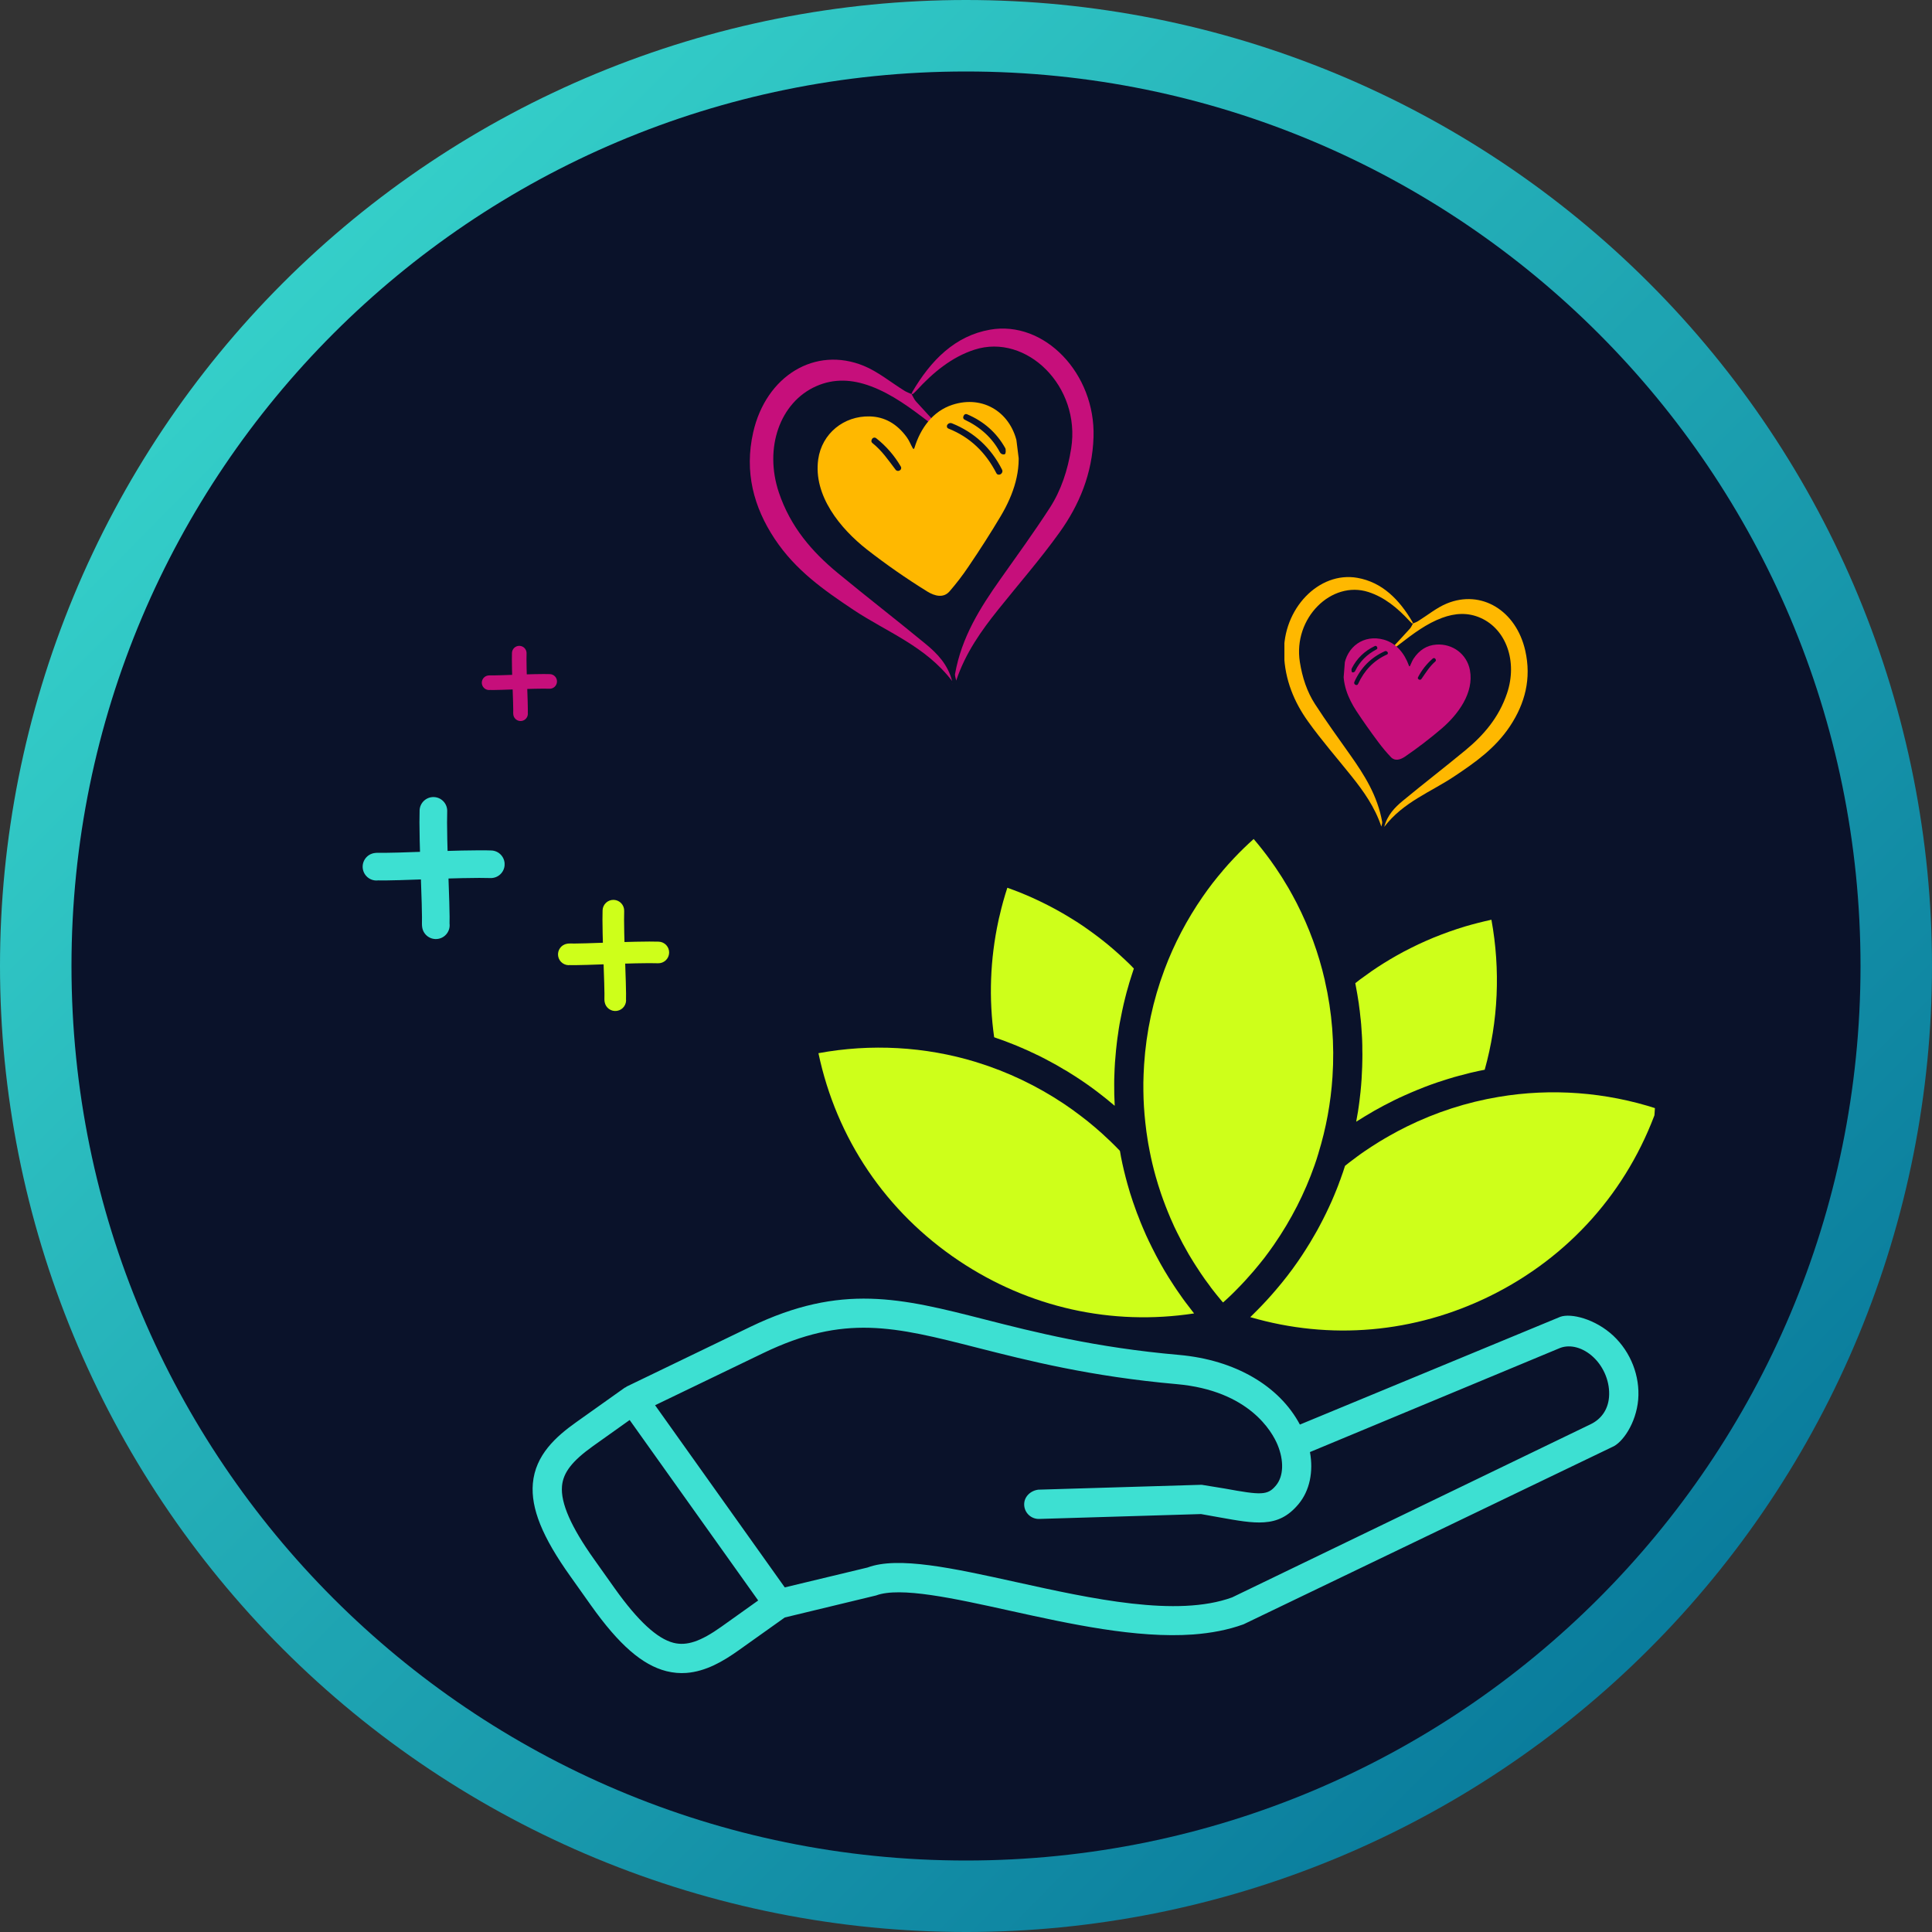 <svg xmlns="http://www.w3.org/2000/svg" xmlns:xlink="http://www.w3.org/1999/xlink" width="500" viewBox="0 0 375 375" height="500" preserveAspectRatio="xMidYMid meet"><rect x="0" y="0" width="375" height="375" fill="#333333" stroke="none"/><defs><clipPath id="099f452708"><path d="M 375 187.5 C 375 190.57 374.926 193.637 374.773 196.699 C 374.625 199.766 374.398 202.824 374.098 205.879 C 373.797 208.934 373.422 211.977 372.969 215.012 C 372.52 218.047 371.996 221.07 371.398 224.078 C 370.797 227.09 370.125 230.082 369.379 233.059 C 368.637 236.035 367.816 238.992 366.926 241.93 C 366.035 244.863 365.074 247.777 364.039 250.668 C 363.004 253.555 361.902 256.418 360.727 259.254 C 359.555 262.09 358.309 264.891 356.996 267.668 C 355.688 270.441 354.309 273.18 352.859 275.887 C 351.414 278.594 349.902 281.262 348.324 283.895 C 346.746 286.527 345.105 289.117 343.402 291.668 C 341.695 294.223 339.93 296.73 338.102 299.195 C 336.273 301.66 334.387 304.078 332.438 306.449 C 330.492 308.82 328.488 311.145 326.43 313.418 C 324.367 315.691 322.254 317.914 320.082 320.082 C 317.914 322.254 315.691 324.367 313.418 326.43 C 311.145 328.488 308.82 330.492 306.449 332.438 C 304.078 334.387 301.66 336.273 299.195 338.102 C 296.73 339.93 294.223 341.695 291.668 343.402 C 289.117 345.105 286.527 346.746 283.895 348.324 C 281.262 349.902 278.594 351.414 275.887 352.859 C 273.18 354.309 270.441 355.688 267.668 356.996 C 264.891 358.309 262.09 359.555 259.254 360.727 C 256.418 361.902 253.555 363.004 250.668 364.039 C 247.777 365.074 244.863 366.035 241.93 366.926 C 238.992 367.816 236.035 368.637 233.059 369.379 C 230.082 370.125 227.09 370.797 224.078 371.398 C 221.07 371.996 218.047 372.52 215.012 372.969 C 211.977 373.422 208.934 373.797 205.879 374.098 C 202.824 374.398 199.766 374.625 196.699 374.773 C 193.637 374.926 190.57 375 187.5 375 C 184.43 375 181.363 374.926 178.301 374.773 C 175.234 374.625 172.176 374.398 169.121 374.098 C 166.066 373.797 163.023 373.422 159.988 372.969 C 156.953 372.52 153.93 371.996 150.922 371.398 C 147.91 370.797 144.918 370.125 141.941 369.379 C 138.965 368.637 136.008 367.816 133.07 366.926 C 130.137 366.035 127.223 365.074 124.332 364.039 C 121.445 363.004 118.582 361.902 115.746 360.727 C 112.91 359.555 110.105 358.309 107.332 356.996 C 104.559 355.688 101.82 354.309 99.113 352.859 C 96.406 351.414 93.738 349.902 91.105 348.324 C 88.473 346.746 85.883 345.105 83.332 343.402 C 80.777 341.695 78.27 339.93 75.805 338.102 C 73.34 336.273 70.922 334.387 68.551 332.438 C 66.18 330.492 63.855 328.488 61.582 326.43 C 59.309 324.367 57.086 322.254 54.918 320.082 C 52.746 317.914 50.633 315.691 48.57 313.418 C 46.512 311.145 44.508 308.82 42.559 306.449 C 40.613 304.078 38.727 301.66 36.898 299.195 C 35.07 296.73 33.305 294.223 31.598 291.668 C 29.895 289.117 28.254 286.527 26.676 283.895 C 25.098 281.262 23.586 278.594 22.141 275.887 C 20.691 273.18 19.312 270.441 18.004 267.668 C 16.691 264.891 15.445 262.09 14.273 259.254 C 13.098 256.418 11.996 253.555 10.961 250.668 C 9.926 247.777 8.965 244.863 8.074 241.93 C 7.184 238.992 6.363 236.035 5.621 233.059 C 4.875 230.082 4.203 227.09 3.602 224.078 C 3.004 221.07 2.48 218.047 2.031 215.012 C 1.578 211.977 1.203 208.934 0.902 205.879 C 0.602 202.824 0.375 199.766 0.227 196.699 C 0.074 193.637 0 190.57 0 187.5 C 0 184.43 0.074 181.363 0.227 178.301 C 0.375 175.234 0.602 172.176 0.902 169.121 C 1.203 166.066 1.578 163.023 2.031 159.988 C 2.48 156.953 3.004 153.93 3.602 150.922 C 4.203 147.91 4.875 144.918 5.621 141.941 C 6.363 138.965 7.184 136.008 8.074 133.07 C 8.965 130.137 9.926 127.223 10.961 124.332 C 11.996 121.445 13.098 118.582 14.273 115.746 C 15.445 112.91 16.691 110.105 18.004 107.332 C 19.312 104.559 20.691 101.82 22.141 99.113 C 23.586 96.406 25.098 93.738 26.676 91.105 C 28.254 88.473 29.895 85.883 31.598 83.332 C 33.305 80.777 35.07 78.27 36.898 75.805 C 38.727 73.34 40.613 70.922 42.559 68.551 C 44.508 66.18 46.512 63.855 48.57 61.582 C 50.633 59.309 52.746 57.086 54.918 54.918 C 57.086 52.746 59.309 50.633 61.582 48.57 C 63.855 46.512 66.18 44.508 68.551 42.559 C 70.922 40.613 73.34 38.727 75.805 36.898 C 78.27 35.07 80.777 33.305 83.332 31.598 C 85.883 29.895 88.473 28.254 91.105 26.676 C 93.738 25.098 96.406 23.586 99.113 22.141 C 101.82 20.691 104.559 19.312 107.332 18.004 C 110.105 16.691 112.91 15.445 115.746 14.273 C 118.582 13.098 121.445 11.996 124.332 10.961 C 127.223 9.926 130.137 8.965 133.07 8.074 C 136.008 7.184 138.965 6.363 141.941 5.617 C 144.918 4.875 147.91 4.203 150.922 3.602 C 153.93 3.004 156.953 2.48 159.988 2.031 C 163.023 1.578 166.066 1.203 169.121 0.902 C 172.176 0.602 175.234 0.375 178.301 0.227 C 181.363 0.074 184.43 0 187.5 0 C 190.57 0 193.637 0.074 196.699 0.227 C 199.766 0.375 202.824 0.602 205.879 0.902 C 208.934 1.203 211.977 1.578 215.012 2.031 C 218.047 2.48 221.07 3.004 224.078 3.602 C 227.09 4.203 230.082 4.875 233.059 5.617 C 236.035 6.363 238.992 7.184 241.93 8.074 C 244.863 8.965 247.777 9.926 250.668 10.961 C 253.555 11.996 256.418 13.098 259.254 14.273 C 262.09 15.445 264.891 16.691 267.668 18.004 C 270.441 19.312 273.18 20.691 275.887 22.141 C 278.594 23.586 281.262 25.098 283.895 26.676 C 286.527 28.254 289.117 29.895 291.668 31.598 C 294.223 33.305 296.73 35.07 299.195 36.898 C 301.66 38.727 304.078 40.613 306.449 42.559 C 308.82 44.508 311.145 46.512 313.418 48.57 C 315.691 50.633 317.914 52.746 320.082 54.918 C 322.254 57.086 324.367 59.309 326.43 61.582 C 328.488 63.855 330.492 66.18 332.438 68.551 C 334.387 70.922 336.273 73.34 338.102 75.805 C 339.93 78.27 341.695 80.777 343.402 83.332 C 345.105 85.883 346.746 88.473 348.324 91.105 C 349.902 93.738 351.414 96.406 352.859 99.113 C 354.309 101.82 355.688 104.559 356.996 107.332 C 358.309 110.105 359.555 112.91 360.727 115.746 C 361.902 118.582 363.004 121.445 364.039 124.332 C 365.074 127.223 366.035 130.137 366.926 133.07 C 367.816 136.008 368.637 138.965 369.379 141.941 C 370.125 144.918 370.797 147.91 371.398 150.922 C 371.996 153.93 372.52 156.953 372.969 159.988 C 373.422 163.023 373.797 166.066 374.098 169.121 C 374.398 172.176 374.625 175.234 374.773 178.301 C 374.926 181.363 375 184.43 375 187.5 Z M 375 187.5 " clip-rule="nonzero"></path></clipPath><linearGradient x1="0" gradientTransform="matrix(375, 0, 0, 375, 0, 0)" y1="0" x2="1.005" gradientUnits="userSpaceOnUse" y2="0.995" id="b7ca9bea38"><stop stop-opacity="1" stop-color="rgb(23.9%, 87.799%, 82.399%)" offset="0"></stop><stop stop-opacity="1" stop-color="rgb(23.807%, 87.619%, 82.301%)" offset="0.008"></stop><stop stop-opacity="1" stop-color="rgb(23.622%, 87.259%, 82.108%)" offset="0.016"></stop><stop stop-opacity="1" stop-color="rgb(23.438%, 86.9%, 81.914%)" offset="0.023"></stop><stop stop-opacity="1" stop-color="rgb(23.253%, 86.54%, 81.72%)" offset="0.031"></stop><stop stop-opacity="1" stop-color="rgb(23.068%, 86.18%, 81.526%)" offset="0.039"></stop><stop stop-opacity="1" stop-color="rgb(22.884%, 85.82%, 81.332%)" offset="0.047"></stop><stop stop-opacity="1" stop-color="rgb(22.699%, 85.46%, 81.139%)" offset="0.055"></stop><stop stop-opacity="1" stop-color="rgb(22.514%, 85.101%, 80.945%)" offset="0.062"></stop><stop stop-opacity="1" stop-color="rgb(22.33%, 84.741%, 80.751%)" offset="0.07"></stop><stop stop-opacity="1" stop-color="rgb(22.145%, 84.381%, 80.557%)" offset="0.078"></stop><stop stop-opacity="1" stop-color="rgb(21.96%, 84.021%, 80.363%)" offset="0.086"></stop><stop stop-opacity="1" stop-color="rgb(21.777%, 83.662%, 80.17%)" offset="0.094"></stop><stop stop-opacity="1" stop-color="rgb(21.593%, 83.302%, 79.976%)" offset="0.102"></stop><stop stop-opacity="1" stop-color="rgb(21.408%, 82.942%, 79.782%)" offset="0.109"></stop><stop stop-opacity="1" stop-color="rgb(21.223%, 82.582%, 79.588%)" offset="0.117"></stop><stop stop-opacity="1" stop-color="rgb(21.039%, 82.222%, 79.395%)" offset="0.125"></stop><stop stop-opacity="1" stop-color="rgb(20.854%, 81.863%, 79.201%)" offset="0.133"></stop><stop stop-opacity="1" stop-color="rgb(20.67%, 81.503%, 79.007%)" offset="0.141"></stop><stop stop-opacity="1" stop-color="rgb(20.485%, 81.143%, 78.813%)" offset="0.148"></stop><stop stop-opacity="1" stop-color="rgb(20.3%, 80.783%, 78.619%)" offset="0.156"></stop><stop stop-opacity="1" stop-color="rgb(20.116%, 80.424%, 78.426%)" offset="0.164"></stop><stop stop-opacity="1" stop-color="rgb(19.931%, 80.064%, 78.232%)" offset="0.172"></stop><stop stop-opacity="1" stop-color="rgb(19.746%, 79.704%, 78.038%)" offset="0.18"></stop><stop stop-opacity="1" stop-color="rgb(19.562%, 79.344%, 77.844%)" offset="0.188"></stop><stop stop-opacity="1" stop-color="rgb(19.377%, 78.984%, 77.65%)" offset="0.195"></stop><stop stop-opacity="1" stop-color="rgb(19.194%, 78.625%, 77.457%)" offset="0.203"></stop><stop stop-opacity="1" stop-color="rgb(19.009%, 78.265%, 77.263%)" offset="0.211"></stop><stop stop-opacity="1" stop-color="rgb(18.825%, 77.905%, 77.069%)" offset="0.219"></stop><stop stop-opacity="1" stop-color="rgb(18.64%, 77.545%, 76.875%)" offset="0.227"></stop><stop stop-opacity="1" stop-color="rgb(18.456%, 77.187%, 76.682%)" offset="0.234"></stop><stop stop-opacity="1" stop-color="rgb(18.271%, 76.826%, 76.488%)" offset="0.242"></stop><stop stop-opacity="1" stop-color="rgb(18.086%, 76.466%, 76.294%)" offset="0.25"></stop><stop stop-opacity="1" stop-color="rgb(17.902%, 76.106%, 76.1%)" offset="0.258"></stop><stop stop-opacity="1" stop-color="rgb(17.717%, 75.746%, 75.906%)" offset="0.266"></stop><stop stop-opacity="1" stop-color="rgb(17.532%, 75.388%, 75.713%)" offset="0.273"></stop><stop stop-opacity="1" stop-color="rgb(17.348%, 75.027%, 75.519%)" offset="0.281"></stop><stop stop-opacity="1" stop-color="rgb(17.163%, 74.667%, 75.325%)" offset="0.289"></stop><stop stop-opacity="1" stop-color="rgb(16.978%, 74.307%, 75.131%)" offset="0.297"></stop><stop stop-opacity="1" stop-color="rgb(16.795%, 73.949%, 74.937%)" offset="0.305"></stop><stop stop-opacity="1" stop-color="rgb(16.611%, 73.589%, 74.744%)" offset="0.312"></stop><stop stop-opacity="1" stop-color="rgb(16.426%, 73.228%, 74.55%)" offset="0.32"></stop><stop stop-opacity="1" stop-color="rgb(16.241%, 72.868%, 74.356%)" offset="0.328"></stop><stop stop-opacity="1" stop-color="rgb(16.057%, 72.508%, 74.162%)" offset="0.336"></stop><stop stop-opacity="1" stop-color="rgb(15.872%, 72.15%, 73.969%)" offset="0.344"></stop><stop stop-opacity="1" stop-color="rgb(15.688%, 71.79%, 73.775%)" offset="0.352"></stop><stop stop-opacity="1" stop-color="rgb(15.503%, 71.429%, 73.581%)" offset="0.359"></stop><stop stop-opacity="1" stop-color="rgb(15.318%, 71.069%, 73.387%)" offset="0.367"></stop><stop stop-opacity="1" stop-color="rgb(15.134%, 70.711%, 73.193%)" offset="0.375"></stop><stop stop-opacity="1" stop-color="rgb(14.949%, 70.351%, 73%)" offset="0.383"></stop><stop stop-opacity="1" stop-color="rgb(14.764%, 69.991%, 72.806%)" offset="0.391"></stop><stop stop-opacity="1" stop-color="rgb(14.58%, 69.63%, 72.612%)" offset="0.398"></stop><stop stop-opacity="1" stop-color="rgb(14.397%, 69.27%, 72.418%)" offset="0.406"></stop><stop stop-opacity="1" stop-color="rgb(14.212%, 68.912%, 72.224%)" offset="0.414"></stop><stop stop-opacity="1" stop-color="rgb(14.027%, 68.552%, 72.031%)" offset="0.422"></stop><stop stop-opacity="1" stop-color="rgb(13.843%, 68.192%, 71.837%)" offset="0.43"></stop><stop stop-opacity="1" stop-color="rgb(13.658%, 67.831%, 71.643%)" offset="0.438"></stop><stop stop-opacity="1" stop-color="rgb(13.474%, 67.473%, 71.449%)" offset="0.445"></stop><stop stop-opacity="1" stop-color="rgb(13.289%, 67.113%, 71.255%)" offset="0.453"></stop><stop stop-opacity="1" stop-color="rgb(13.104%, 66.753%, 71.062%)" offset="0.461"></stop><stop stop-opacity="1" stop-color="rgb(12.92%, 66.393%, 70.868%)" offset="0.469"></stop><stop stop-opacity="1" stop-color="rgb(12.735%, 66.032%, 70.674%)" offset="0.477"></stop><stop stop-opacity="1" stop-color="rgb(12.55%, 65.674%, 70.48%)" offset="0.484"></stop><stop stop-opacity="1" stop-color="rgb(12.366%, 65.314%, 70.287%)" offset="0.492"></stop><stop stop-opacity="1" stop-color="rgb(12.181%, 64.954%, 70.093%)" offset="0.498"></stop><stop stop-opacity="1" stop-color="rgb(12.09%, 64.774%, 69.997%)" offset="0.5"></stop><stop stop-opacity="1" stop-color="rgb(11.998%, 64.594%, 69.899%)" offset="0.502"></stop><stop stop-opacity="1" stop-color="rgb(11.906%, 64.415%, 69.803%)" offset="0.508"></stop><stop stop-opacity="1" stop-color="rgb(11.813%, 64.235%, 69.705%)" offset="0.516"></stop><stop stop-opacity="1" stop-color="rgb(11.629%, 63.875%, 69.511%)" offset="0.523"></stop><stop stop-opacity="1" stop-color="rgb(11.444%, 63.515%, 69.318%)" offset="0.531"></stop><stop stop-opacity="1" stop-color="rgb(11.259%, 63.155%, 69.124%)" offset="0.539"></stop><stop stop-opacity="1" stop-color="rgb(11.075%, 62.796%, 68.93%)" offset="0.547"></stop><stop stop-opacity="1" stop-color="rgb(10.89%, 62.436%, 68.736%)" offset="0.555"></stop><stop stop-opacity="1" stop-color="rgb(10.706%, 62.076%, 68.542%)" offset="0.562"></stop><stop stop-opacity="1" stop-color="rgb(10.521%, 61.716%, 68.349%)" offset="0.57"></stop><stop stop-opacity="1" stop-color="rgb(10.336%, 61.356%, 68.155%)" offset="0.578"></stop><stop stop-opacity="1" stop-color="rgb(10.152%, 60.997%, 67.961%)" offset="0.586"></stop><stop stop-opacity="1" stop-color="rgb(9.967%, 60.637%, 67.767%)" offset="0.594"></stop><stop stop-opacity="1" stop-color="rgb(9.782%, 60.277%, 67.574%)" offset="0.602"></stop><stop stop-opacity="1" stop-color="rgb(9.599%, 59.917%, 67.38%)" offset="0.609"></stop><stop stop-opacity="1" stop-color="rgb(9.415%, 59.558%, 67.188%)" offset="0.617"></stop><stop stop-opacity="1" stop-color="rgb(9.23%, 59.198%, 66.994%)" offset="0.625"></stop><stop stop-opacity="1" stop-color="rgb(9.045%, 58.838%, 66.8%)" offset="0.633"></stop><stop stop-opacity="1" stop-color="rgb(8.861%, 58.478%, 66.606%)" offset="0.641"></stop><stop stop-opacity="1" stop-color="rgb(8.676%, 58.118%, 66.412%)" offset="0.648"></stop><stop stop-opacity="1" stop-color="rgb(8.492%, 57.759%, 66.219%)" offset="0.656"></stop><stop stop-opacity="1" stop-color="rgb(8.307%, 57.399%, 66.025%)" offset="0.664"></stop><stop stop-opacity="1" stop-color="rgb(8.122%, 57.039%, 65.831%)" offset="0.672"></stop><stop stop-opacity="1" stop-color="rgb(7.938%, 56.679%, 65.637%)" offset="0.68"></stop><stop stop-opacity="1" stop-color="rgb(7.753%, 56.32%, 65.443%)" offset="0.688"></stop><stop stop-opacity="1" stop-color="rgb(7.568%, 55.96%, 65.25%)" offset="0.695"></stop><stop stop-opacity="1" stop-color="rgb(7.384%, 55.6%, 65.056%)" offset="0.703"></stop><stop stop-opacity="1" stop-color="rgb(7.201%, 55.24%, 64.862%)" offset="0.711"></stop><stop stop-opacity="1" stop-color="rgb(7.016%, 54.88%, 64.668%)" offset="0.719"></stop><stop stop-opacity="1" stop-color="rgb(6.831%, 54.521%, 64.474%)" offset="0.727"></stop><stop stop-opacity="1" stop-color="rgb(6.647%, 54.161%, 64.281%)" offset="0.734"></stop><stop stop-opacity="1" stop-color="rgb(6.462%, 53.801%, 64.087%)" offset="0.742"></stop><stop stop-opacity="1" stop-color="rgb(6.277%, 53.441%, 63.893%)" offset="0.75"></stop><stop stop-opacity="1" stop-color="rgb(6.093%, 53.082%, 63.699%)" offset="0.758"></stop><stop stop-opacity="1" stop-color="rgb(5.908%, 52.722%, 63.506%)" offset="0.766"></stop><stop stop-opacity="1" stop-color="rgb(5.724%, 52.362%, 63.312%)" offset="0.773"></stop><stop stop-opacity="1" stop-color="rgb(5.539%, 52.002%, 63.118%)" offset="0.781"></stop><stop stop-opacity="1" stop-color="rgb(5.354%, 51.642%, 62.924%)" offset="0.789"></stop><stop stop-opacity="1" stop-color="rgb(5.17%, 51.283%, 62.73%)" offset="0.797"></stop><stop stop-opacity="1" stop-color="rgb(4.985%, 50.923%, 62.537%)" offset="0.805"></stop><stop stop-opacity="1" stop-color="rgb(4.8%, 50.563%, 62.343%)" offset="0.812"></stop><stop stop-opacity="1" stop-color="rgb(4.617%, 50.203%, 62.149%)" offset="0.82"></stop><stop stop-opacity="1" stop-color="rgb(4.433%, 49.844%, 61.955%)" offset="0.828"></stop><stop stop-opacity="1" stop-color="rgb(4.248%, 49.484%, 61.761%)" offset="0.836"></stop><stop stop-opacity="1" stop-color="rgb(4.063%, 49.124%, 61.568%)" offset="0.844"></stop><stop stop-opacity="1" stop-color="rgb(3.879%, 48.764%, 61.374%)" offset="0.852"></stop><stop stop-opacity="1" stop-color="rgb(3.694%, 48.404%, 61.18%)" offset="0.859"></stop><stop stop-opacity="1" stop-color="rgb(3.51%, 48.045%, 60.986%)" offset="0.867"></stop><stop stop-opacity="1" stop-color="rgb(3.325%, 47.685%, 60.793%)" offset="0.875"></stop><stop stop-opacity="1" stop-color="rgb(3.14%, 47.325%, 60.599%)" offset="0.883"></stop><stop stop-opacity="1" stop-color="rgb(2.956%, 46.965%, 60.405%)" offset="0.891"></stop><stop stop-opacity="1" stop-color="rgb(2.771%, 46.606%, 60.211%)" offset="0.898"></stop><stop stop-opacity="1" stop-color="rgb(2.586%, 46.246%, 60.017%)" offset="0.906"></stop><stop stop-opacity="1" stop-color="rgb(2.402%, 45.886%, 59.824%)" offset="0.914"></stop><stop stop-opacity="1" stop-color="rgb(2.219%, 45.526%, 59.63%)" offset="0.922"></stop><stop stop-opacity="1" stop-color="rgb(2.034%, 45.166%, 59.436%)" offset="0.93"></stop><stop stop-opacity="1" stop-color="rgb(1.849%, 44.807%, 59.242%)" offset="0.938"></stop><stop stop-opacity="1" stop-color="rgb(1.665%, 44.447%, 59.048%)" offset="0.945"></stop><stop stop-opacity="1" stop-color="rgb(1.48%, 44.087%, 58.855%)" offset="0.953"></stop><stop stop-opacity="1" stop-color="rgb(1.295%, 43.727%, 58.661%)" offset="0.961"></stop><stop stop-opacity="1" stop-color="rgb(1.111%, 43.369%, 58.467%)" offset="0.969"></stop><stop stop-opacity="1" stop-color="rgb(0.926%, 43.008%, 58.273%)" offset="0.977"></stop><stop stop-opacity="1" stop-color="rgb(0.742%, 42.648%, 58.08%)" offset="0.984"></stop><stop stop-opacity="1" stop-color="rgb(0.557%, 42.288%, 57.886%)" offset="0.992"></stop><stop stop-opacity="1" stop-color="rgb(0.372%, 41.928%, 57.692%)" offset="1"></stop></linearGradient><clipPath id="dc505ea214"><path d="M 13.875 13.875 L 361.125 13.875 L 361.125 361.125 L 13.875 361.125 Z M 13.875 13.875 " clip-rule="nonzero"></path></clipPath><clipPath id="c3cb7b6964"><path d="M 187.5 13.875 C 91.609 13.875 13.875 91.609 13.875 187.5 C 13.875 283.391 91.609 361.125 187.5 361.125 C 283.391 361.125 361.125 283.391 361.125 187.5 C 361.125 91.609 283.391 13.875 187.5 13.875 Z M 187.5 13.875 " clip-rule="nonzero"></path></clipPath><clipPath id="4fdfa3825f"><path d="M 142.488 154 L 231 154 L 231 187 L 142.488 187 Z M 142.488 154 " clip-rule="nonzero"></path></clipPath><clipPath id="2b6386624a"><path d="M 116 174.621 L 122 174.621 L 122 196.371 L 116 196.371 Z M 116 174.621 " clip-rule="nonzero"></path></clipPath><clipPath id="65202f5bc3"><path d="M 108.152 182 L 129.902 182 L 129.902 188 L 108.152 188 Z M 108.152 182 " clip-rule="nonzero"></path></clipPath><clipPath id="6b4a60a5ab"><path d="M 81 154.656 L 88 154.656 L 88 182.406 L 81 182.406 Z M 81 154.656 " clip-rule="nonzero"></path></clipPath><clipPath id="5ded6f331b"><path d="M 70.191 165 L 97.941 165 L 97.941 171 L 70.191 171 Z M 70.191 165 " clip-rule="nonzero"></path></clipPath><clipPath id="2dacd8c4d5"><path d="M 99 125.332 L 103 125.332 L 103 140 L 99 140 Z M 99 125.332 " clip-rule="nonzero"></path></clipPath><clipPath id="8cdf45383f"><path d="M 93.414 130 L 108.414 130 L 108.414 134 L 93.414 134 Z M 93.414 130 " clip-rule="nonzero"></path></clipPath><clipPath id="8315b838b9"><path d="M 145 69 L 185 69 L 185 132.629 L 145 132.629 Z M 145 69 " clip-rule="nonzero"></path></clipPath><clipPath id="26b90a824b"><path d="M 177 63 L 212.684 63 L 212.684 132.629 L 177 132.629 Z M 177 63 " clip-rule="nonzero"></path></clipPath><clipPath id="88721e231e"><path d="M 184 132 L 185 132 L 185 132.629 L 184 132.629 Z M 184 132 " clip-rule="nonzero"></path></clipPath><clipPath id="70171338bb"><path d="M 103 252 L 319 252 L 319 325 L 103 325 Z M 103 252 " clip-rule="nonzero"></path></clipPath><clipPath id="1cced4d88c"><path d="M 100.062 253.508 L 316.207 237.32 L 321.754 311.363 L 105.605 327.551 Z M 100.062 253.508 " clip-rule="nonzero"></path></clipPath><clipPath id="24594816fb"><path d="M 100.062 253.508 L 316.207 237.32 L 321.754 311.363 L 105.605 327.551 Z M 100.062 253.508 " clip-rule="nonzero"></path></clipPath><clipPath id="ae75b649e8"><path d="M 268 116 L 296.938 116 L 296.938 161 L 268 161 Z M 268 116 " clip-rule="nonzero"></path></clipPath><clipPath id="4c5f7e8a15"><path d="M 249.301 112 L 275 112 L 275 161 L 249.301 161 Z M 249.301 112 " clip-rule="nonzero"></path></clipPath><clipPath id="dd54bec1c8"><path d="M 158 78 L 198 78 L 198 116 L 158 116 Z M 158 78 " clip-rule="nonzero"></path></clipPath><clipPath id="78ffe18ac5"><path d="M 155.91 80.953 L 196.098 75.93 L 200.844 113.883 L 160.656 118.91 Z M 155.91 80.953 " clip-rule="nonzero"></path></clipPath><clipPath id="42fc330c86"><path d="M 155.91 80.953 L 196.098 75.93 L 200.844 113.883 L 160.656 118.91 Z M 155.91 80.953 " clip-rule="nonzero"></path></clipPath><clipPath id="1dc792f723"><path d="M 260 123 L 286 123 L 286 148 L 260 148 Z M 260 123 " clip-rule="nonzero"></path></clipPath><clipPath id="bd87185b39"><path d="M 261.23 122.797 L 286.648 124.805 L 284.762 148.73 L 259.34 146.723 Z M 261.23 122.797 " clip-rule="nonzero"></path></clipPath><clipPath id="9882f49cc5"><path d="M 286.906 124.828 L 261.484 122.816 L 259.598 146.742 L 285.016 148.75 Z M 286.906 124.828 " clip-rule="nonzero"></path></clipPath><clipPath id="279d5f7bc2"><path d="M 242 212 L 322 212 L 322 259 L 242 259 Z M 242 212 " clip-rule="nonzero"></path></clipPath><clipPath id="808b562ead"><path d="M 161.934 157.391 L 324.328 168.145 L 317.934 264.684 L 155.539 253.93 Z M 161.934 157.391 " clip-rule="nonzero"></path></clipPath><clipPath id="644bf67c4f"><path d="M 161.934 157.391 L 324.328 168.145 L 317.934 264.684 L 155.539 253.93 Z M 161.934 157.391 " clip-rule="nonzero"></path></clipPath><clipPath id="d46a6f997e"><path d="M 263 178 L 291 178 L 291 218 L 263 218 Z M 263 178 " clip-rule="nonzero"></path></clipPath><clipPath id="19e940c96f"><path d="M 161.934 157.391 L 324.328 168.145 L 317.934 264.684 L 155.539 253.93 Z M 161.934 157.391 " clip-rule="nonzero"></path></clipPath><clipPath id="ce143dbd10"><path d="M 161.934 157.391 L 324.328 168.145 L 317.934 264.684 L 155.539 253.93 Z M 161.934 157.391 " clip-rule="nonzero"></path></clipPath><clipPath id="4a15b1e952"><path d="M 221 162 L 259 162 L 259 253 L 221 253 Z M 221 162 " clip-rule="nonzero"></path></clipPath><clipPath id="d2ccb8bc73"><path d="M 161.934 157.391 L 324.328 168.145 L 317.934 264.684 L 155.539 253.93 Z M 161.934 157.391 " clip-rule="nonzero"></path></clipPath><clipPath id="5d2e767739"><path d="M 161.934 157.391 L 324.328 168.145 L 317.934 264.684 L 155.539 253.93 Z M 161.934 157.391 " clip-rule="nonzero"></path></clipPath><clipPath id="8607f0db80"><path d="M 192 172 L 221 172 L 221 215 L 192 215 Z M 192 172 " clip-rule="nonzero"></path></clipPath><clipPath id="0fe2edbabe"><path d="M 161.934 157.391 L 324.328 168.145 L 317.934 264.684 L 155.539 253.93 Z M 161.934 157.391 " clip-rule="nonzero"></path></clipPath><clipPath id="f591dcf4e5"><path d="M 161.934 157.391 L 324.328 168.145 L 317.934 264.684 L 155.539 253.93 Z M 161.934 157.391 " clip-rule="nonzero"></path></clipPath><clipPath id="4ef920b1ae"><path d="M 158 203 L 232 203 L 232 256 L 158 256 Z M 158 203 " clip-rule="nonzero"></path></clipPath><clipPath id="fc8936d94a"><path d="M 161.934 157.391 L 324.328 168.145 L 317.934 264.684 L 155.539 253.93 Z M 161.934 157.391 " clip-rule="nonzero"></path></clipPath><clipPath id="10a42cb06f"><path d="M 161.934 157.391 L 324.328 168.145 L 317.934 264.684 L 155.539 253.93 Z M 161.934 157.391 " clip-rule="nonzero"></path></clipPath></defs><g clip-path="url(#099f452708)"><rect x="-37.5" fill="url(#b7ca9bea38)" width="450" y="-37.5" height="450"></rect></g><g clip-path="url(#dc505ea214)"><g clip-path="url(#c3cb7b6964)"><path fill="#0a122a" d="M 13.875 13.875 L 361.125 13.875 L 361.125 361.125 L 13.875 361.125 Z M 13.875 13.875 " fill-opacity="1" fill-rule="nonzero"></path></g></g><g clip-path="url(#4fdfa3825f)"><path fill="#0a122a" d="M 142.75 158.98 C 142.855 167.391 147.344 175.488 154.609 179.809 C 161.793 184.098 171.488 184.66 178.824 180.395 C 182.297 178.375 185.25 175.16 186.301 171.211 C 187.32 167.367 186.152 163.246 183.57 160.289 C 181.023 157.379 176.887 155.965 173.184 157.367 C 169.234 158.863 166.605 162.613 166.141 166.762 C 165.109 175.898 173.57 183.328 181.711 185.371 C 190.484 187.566 199.727 184.52 206.441 178.723 C 209.539 176.047 212.215 172.414 212.926 168.316 C 213.605 164.426 212.555 160.348 209.809 157.449 C 206.84 154.309 202.332 153.652 198.465 155.418 C 194.328 157.297 192.016 161.551 191.852 165.977 C 191.559 174.168 198.336 180.898 206 182.531 C 213.953 184.227 222.062 180.652 227.168 174.508 C 228.441 172.977 229.562 171.352 230.484 169.602 C 232.238 166.281 227.203 163.328 225.438 166.656 C 222.773 171.703 218.242 175.875 212.52 176.961 C 207.738 177.871 202.191 175.875 199.41 171.809 C 197.844 169.52 197.109 166.445 198.125 163.781 C 198.941 161.621 201.281 159.785 203.688 160.359 C 205.637 160.828 206.875 162.906 207.227 164.844 C 207.68 167.332 206.512 169.902 204.996 171.867 C 201.164 176.844 194.457 180.113 188.219 180.289 C 182.285 180.453 175.953 177.719 173.043 172.332 C 171.758 169.949 171.324 166.973 172.961 164.66 C 174.188 162.918 176.199 162.215 177.914 163.152 C 179.785 164.168 180.906 166.504 180.859 168.559 C 180.801 170.945 179.047 173.176 177.156 174.578 C 171.828 178.512 164.059 178.328 158.383 175.266 C 152.422 172.031 148.672 165.699 148.594 158.98 C 148.547 155.219 142.703 155.207 142.75 158.98 Z M 142.75 158.98 " fill-opacity="1" fill-rule="nonzero"></path></g><g clip-path="url(#2b6386624a)"><path fill="#ceff1a" d="M 117.359 194.473 C 117.328 194.285 117.312 194.098 117.316 193.914 C 117.316 193.906 117.316 193.898 117.316 193.887 C 117.324 193.508 117.328 193.172 117.324 192.879 C 117.312 192.242 117.297 191.531 117.277 190.746 L 117.277 190.754 C 117.207 188.527 117.125 186.016 117.027 183.219 L 117.027 183.215 C 117.004 182.492 116.984 181.82 116.973 181.191 C 116.93 179.105 116.926 177.602 116.961 176.68 C 117.008 175.523 117.984 174.621 119.141 174.664 C 120.297 174.711 121.199 175.688 121.152 176.844 C 121.121 177.684 121.125 179.102 121.164 181.105 C 121.18 181.719 121.195 182.375 121.219 183.082 L 121.219 183.074 C 121.316 185.875 121.398 188.391 121.469 190.621 C 121.469 190.625 121.469 190.629 121.469 190.633 C 121.492 191.438 121.508 192.168 121.516 192.82 C 121.52 193.164 121.52 193.551 121.508 193.98 L 121.508 193.957 C 121.508 193.902 121.504 193.848 121.496 193.801 C 121.684 194.945 120.906 196.023 119.766 196.207 C 118.621 196.395 117.543 195.617 117.359 194.473 Z M 117.359 194.473 " fill-opacity="1" fill-rule="nonzero"></path></g><g clip-path="url(#65202f5bc3)"><path fill="#ceff1a" d="M 110.07 183.176 C 110.262 183.145 110.445 183.129 110.629 183.133 C 110.641 183.133 110.648 183.133 110.656 183.133 C 111.035 183.141 111.371 183.141 111.668 183.137 C 112.301 183.129 113.012 183.113 113.801 183.094 L 113.789 183.094 C 116.016 183.023 118.527 182.938 121.324 182.844 L 121.328 182.844 C 122.051 182.82 122.723 182.801 123.352 182.789 C 125.438 182.746 126.941 182.742 127.867 182.777 C 129.023 182.824 129.926 183.797 129.879 184.953 C 129.832 186.113 128.859 187.012 127.703 186.969 C 126.863 186.934 125.441 186.938 123.441 186.98 C 122.828 186.992 122.168 187.012 121.465 187.035 L 121.469 187.031 C 118.668 187.129 116.152 187.215 113.922 187.285 C 113.918 187.285 113.914 187.285 113.91 187.285 C 113.105 187.305 112.379 187.32 111.727 187.332 C 111.379 187.336 110.992 187.332 110.562 187.324 L 110.59 187.324 C 110.645 187.324 110.695 187.32 110.742 187.312 C 109.602 187.5 108.523 186.723 108.336 185.578 C 108.152 184.438 108.93 183.359 110.07 183.176 Z M 110.07 183.176 " fill-opacity="1" fill-rule="nonzero"></path></g><g clip-path="url(#6b4a60a5ab)"><path fill="#3de0d2" d="M 81.953 180.02 C 81.914 179.777 81.895 179.539 81.898 179.305 C 81.898 179.293 81.898 179.285 81.898 179.273 C 81.91 178.789 81.914 178.359 81.906 177.98 C 81.895 177.172 81.875 176.262 81.852 175.254 L 81.852 175.27 C 81.762 172.426 81.652 169.215 81.531 165.641 L 81.531 165.633 C 81.5 164.715 81.477 163.852 81.461 163.051 C 81.406 160.387 81.402 158.461 81.445 157.281 C 81.504 155.805 82.75 154.652 84.23 154.711 C 85.707 154.77 86.859 156.016 86.801 157.492 C 86.758 158.566 86.766 160.383 86.816 162.938 C 86.832 163.723 86.855 164.562 86.883 165.465 L 86.883 165.457 C 87.008 169.035 87.117 172.25 87.207 175.102 C 87.207 175.105 87.207 175.109 87.207 175.113 C 87.234 176.145 87.254 177.074 87.266 177.906 C 87.27 178.348 87.266 178.844 87.254 179.391 L 87.254 179.359 C 87.258 179.289 87.25 179.223 87.242 179.164 C 87.48 180.621 86.488 182 85.027 182.234 C 83.566 182.473 82.191 181.48 81.953 180.02 Z M 81.953 180.02 " fill-opacity="1" fill-rule="nonzero"></path></g><g clip-path="url(#5ded6f331b)"><path fill="#3de0d2" d="M 72.641 165.582 C 72.883 165.543 73.121 165.523 73.355 165.527 C 73.367 165.527 73.379 165.527 73.391 165.527 C 73.875 165.539 74.305 165.543 74.68 165.535 C 75.492 165.523 76.398 165.508 77.406 165.48 L 77.395 165.48 C 80.238 165.391 83.445 165.281 87.02 165.16 L 87.027 165.16 C 87.949 165.129 88.809 165.105 89.613 165.09 C 92.277 165.035 94.199 165.031 95.379 165.078 C 96.855 165.133 98.008 166.379 97.949 167.859 C 97.891 169.336 96.648 170.488 95.168 170.43 C 94.098 170.387 92.281 170.395 89.723 170.445 C 88.941 170.461 88.098 170.484 87.199 170.512 L 87.207 170.512 C 83.625 170.637 80.414 170.746 77.562 170.836 C 77.559 170.836 77.555 170.836 77.547 170.836 C 76.52 170.863 75.59 170.883 74.754 170.895 C 74.316 170.898 73.82 170.895 73.27 170.883 L 73.305 170.887 C 73.375 170.887 73.441 170.883 73.5 170.871 C 72.039 171.109 70.664 170.117 70.426 168.656 C 70.191 167.195 71.184 165.82 72.641 165.582 Z M 72.641 165.582 " fill-opacity="1" fill-rule="nonzero"></path></g><g clip-path="url(#2dacd8c4d5)"><path fill="#c60f7b" d="M 99.641 138.762 C 99.621 138.633 99.609 138.508 99.609 138.383 C 99.609 138.375 99.613 138.371 99.613 138.363 C 99.617 138.109 99.617 137.879 99.617 137.68 L 99.617 137.684 C 99.609 137.254 99.602 136.77 99.586 136.238 L 99.586 136.246 C 99.539 134.738 99.48 133.039 99.418 131.148 L 99.414 131.145 C 99.402 130.656 99.387 130.199 99.379 129.777 C 99.352 128.363 99.348 127.348 99.371 126.723 C 99.402 125.938 100.062 125.328 100.844 125.359 C 101.629 125.391 102.238 126.051 102.207 126.832 C 102.184 127.402 102.188 128.363 102.215 129.715 C 102.223 130.133 102.234 130.578 102.25 131.055 L 102.25 131.051 C 102.316 132.945 102.375 134.645 102.422 136.156 C 102.422 136.156 102.422 136.16 102.422 136.164 C 102.438 136.707 102.445 137.199 102.453 137.641 C 102.457 137.875 102.453 138.137 102.449 138.43 L 102.449 138.41 C 102.449 138.375 102.445 138.34 102.441 138.305 C 102.566 139.078 102.039 139.809 101.27 139.934 C 100.496 140.059 99.766 139.535 99.641 138.762 Z M 99.641 138.762 " fill-opacity="1" fill-rule="nonzero"></path></g><g clip-path="url(#8cdf45383f)"><path fill="#c60f7b" d="M 94.711 131.117 C 94.836 131.094 94.965 131.086 95.09 131.086 C 95.094 131.086 95.102 131.086 95.105 131.086 C 95.363 131.094 95.59 131.094 95.789 131.094 C 96.219 131.086 96.699 131.074 97.234 131.062 L 97.227 131.062 C 98.73 131.016 100.43 130.957 102.324 130.891 L 102.328 130.891 C 102.812 130.875 103.27 130.863 103.695 130.855 C 105.105 130.824 106.125 130.824 106.75 130.848 C 107.531 130.879 108.141 131.539 108.109 132.32 C 108.078 133.105 107.422 133.715 106.637 133.684 C 106.07 133.66 105.109 133.664 103.754 133.691 C 103.34 133.699 102.895 133.711 102.418 133.727 L 102.422 133.727 C 100.527 133.793 98.824 133.848 97.316 133.898 C 97.312 133.898 97.309 133.898 97.309 133.898 C 96.762 133.91 96.27 133.922 95.828 133.93 C 95.594 133.93 95.332 133.93 95.043 133.922 L 95.059 133.922 C 95.098 133.926 95.133 133.922 95.164 133.918 C 94.391 134.043 93.664 133.516 93.535 132.742 C 93.41 131.969 93.938 131.242 94.711 131.117 Z M 94.711 131.117 " fill-opacity="1" fill-rule="nonzero"></path></g><g clip-path="url(#8315b838b9)"><path fill="#c60f7b" d="M 176.941 76.496 C 177.215 76.965 177.426 77.508 177.77 77.891 C 179.316 79.617 180.902 81.297 182.473 82.992 C 182.383 83.125 182.297 83.258 182.211 83.391 C 181.629 82.945 181.047 82.5 180.465 82.051 C 176.836 79.25 173.176 76.508 168.973 74.949 C 165.457 73.648 161.934 73.41 158.426 74.961 C 151.383 78.078 148.273 86.934 151.176 95.586 C 153.426 102.289 157.641 107.117 162.559 111.18 C 168.238 115.871 174.047 120.355 179.727 125.039 C 181.941 126.863 183.977 128.984 184.805 132.188 C 179.602 125.367 172.148 122.703 165.625 118.352 C 159.965 114.574 154.418 110.711 150.363 104.59 C 146.277 98.422 144.453 91.594 146.195 83.914 C 148.688 72.934 158.223 67.137 167.664 71.012 C 170.445 72.156 172.941 74.234 175.578 75.863 C 176.008 76.129 176.484 76.285 176.941 76.496 Z M 176.941 76.496 " fill-opacity="1" fill-rule="nonzero"></path></g><g clip-path="url(#26b90a824b)"><path fill="#c60f7b" d="M 185.602 132.102 C 185.52 131.664 185.309 131.195 185.379 130.797 C 186.652 123.641 190.254 117.969 194.137 112.469 C 197.387 107.871 200.695 103.316 203.77 98.566 C 205.957 95.18 207.246 91.266 207.914 87.047 C 209.824 74.98 199.227 64.637 189.168 67.867 C 184.754 69.285 181.156 72.25 177.875 75.82 C 177.668 76.047 177.438 76.25 177.215 76.465 C 177.148 76.371 177.082 76.281 177.012 76.191 C 180.699 69.863 185.414 65.184 192.152 63.992 C 202.707 62.129 212.641 72.492 212.254 84.836 C 212.027 91.938 209.473 98.02 205.68 103.312 C 201.945 108.527 197.758 113.312 193.773 118.293 C 190.465 122.43 187.383 126.75 185.602 132.102 Z M 185.602 132.102 " fill-opacity="1" fill-rule="nonzero"></path></g><g clip-path="url(#88721e231e)"><path fill="#c60f7b" d="M 184.805 132.691 C 184.805 132.691 184.91 132.625 184.906 132.629 C 184.812 132.656 184.781 132.676 184.805 132.691 Z M 184.805 132.691 " fill-opacity="1" fill-rule="nonzero"></path></g><path fill="#c60f7b" d="M 177.012 76.191 C 177.082 76.281 177.148 76.371 177.215 76.465 C 177.113 76.484 177.016 76.508 176.914 76.531 C 176.945 76.418 176.98 76.305 177.012 76.191 Z M 177.012 76.191 " fill-opacity="1" fill-rule="nonzero"></path><g clip-path="url(#70171338bb)"><g clip-path="url(#1cced4d88c)"><g clip-path="url(#24594816fb)"><path fill="#3de0d2" d="M 302.855 255.59 C 302.828 255.605 252.309 276.508 252.309 276.508 C 248.309 268.992 239.742 263.969 228.898 262.992 C 212.57 261.566 200.672 258.535 191.102 256.094 C 174.977 251.984 163.309 249.02 145.66 257.531 L 121.66 269.117 C 121.59 269.152 121.539 269.207 121.469 269.258 C 121.406 269.309 121.32 269.312 121.25 269.359 L 111.809 276.07 C 107.934 278.828 103.906 282.395 103.426 287.953 C 103.016 292.777 105.262 298.332 110.711 305.969 L 114.711 311.605 C 120.148 319.258 124.668 323.188 129.363 324.375 C 130.691 324.703 131.98 324.809 133.227 324.715 C 137.031 324.43 140.418 322.422 143.332 320.352 L 152.324 313.953 L 170.051 309.676 C 174.715 307.941 185.074 310.219 196.023 312.637 C 207.715 315.215 220.582 318.043 231.59 317.25 C 235.066 316.988 238.359 316.371 241.371 315.277 L 312.914 280.871 C 314.879 280.082 317.566 276.316 317.973 271.66 C 318.344 267.098 316.543 262.465 313.148 259.27 C 309.621 255.984 304.93 254.852 302.855 255.59 Z M 140.043 315.73 C 136.008 318.602 133.309 319.52 130.734 318.871 C 127.551 318.066 123.812 314.609 119.332 308.324 L 115.324 302.676 C 110.848 296.391 108.801 291.738 109.082 288.465 C 109.312 285.824 111.055 283.582 115.09 280.695 L 122.215 275.625 L 147.164 310.652 Z M 308.758 276.434 L 239.156 310.051 C 228.438 313.965 211.871 310.312 197.246 307.086 C 184.93 304.367 174.301 302.039 168.387 304.254 L 152.324 308.113 L 127.152 272.754 L 148.121 262.645 C 163.918 255.027 173.613 257.496 189.703 261.598 C 199.461 264.078 211.621 267.176 228.395 268.66 C 242.512 269.914 246.941 277.969 247.961 280.406 C 249.25 283.504 249.148 286.539 247.684 288.301 C 246.051 290.293 244.789 290.215 237.703 288.922 L 233.242 288.195 L 201.539 289.145 C 200.039 289.324 198.746 290.508 198.793 292.074 C 198.836 293.641 200.145 294.871 201.707 294.824 L 233.121 293.879 C 234.422 294.098 235.594 294.309 236.68 294.516 C 240.164 295.137 242.973 295.656 245.383 295.477 C 247.949 295.301 250.059 294.34 252.062 291.922 C 254.207 289.336 254.961 285.672 254.262 281.844 L 302.836 261.629 C 304.848 260.879 307.312 261.59 309.262 263.414 C 311.379 265.395 312.543 268.391 312.309 271.191 C 312.094 273.758 310.668 275.508 308.758 276.434 Z M 308.758 276.434 " fill-opacity="1" fill-rule="nonzero"></path></g></g></g><g clip-path="url(#ae75b649e8)"><path fill="#ffb800" d="M 274.258 121.02 C 274.062 121.352 273.914 121.738 273.668 122.012 C 272.574 123.234 271.449 124.426 270.336 125.625 C 270.398 125.723 270.461 125.816 270.523 125.91 C 270.934 125.594 271.348 125.277 271.758 124.961 C 274.332 122.973 276.926 121.027 279.906 119.926 C 282.398 119.004 284.895 118.832 287.379 119.934 C 292.375 122.145 294.578 128.418 292.52 134.555 C 290.926 139.305 287.938 142.727 284.453 145.609 C 280.426 148.934 276.309 152.109 272.281 155.434 C 270.715 156.727 269.27 158.227 268.684 160.496 C 272.371 155.664 277.652 153.777 282.281 150.688 C 286.289 148.012 290.223 145.273 293.098 140.938 C 295.992 136.566 297.285 131.723 296.051 126.281 C 294.285 118.496 287.523 114.387 280.832 117.137 C 278.859 117.945 277.094 119.418 275.223 120.574 C 274.918 120.762 274.582 120.871 274.258 121.02 Z M 274.258 121.02 " fill-opacity="1" fill-rule="nonzero"></path></g><g clip-path="url(#4c5f7e8a15)"><path fill="#ffb800" d="M 268.117 160.438 C 268.176 160.129 268.328 159.797 268.277 159.512 C 267.371 154.438 264.82 150.418 262.066 146.523 C 259.766 143.262 257.418 140.035 255.242 136.664 C 253.688 134.266 252.773 131.488 252.301 128.5 C 250.949 119.949 258.461 112.613 265.59 114.906 C 268.719 115.91 271.27 118.012 273.594 120.543 C 273.742 120.703 273.906 120.848 274.062 121 C 274.109 120.934 274.156 120.871 274.207 120.805 C 271.594 116.32 268.25 113.004 263.473 112.16 C 255.992 110.84 248.949 118.184 249.227 126.934 C 249.387 131.965 251.199 136.277 253.887 140.031 C 256.531 143.727 259.5 147.117 262.324 150.648 C 264.668 153.582 266.855 156.645 268.117 160.438 Z M 268.117 160.438 " fill-opacity="1" fill-rule="nonzero"></path></g><path fill="#ffb800" d="M 268.684 160.855 C 268.684 160.855 268.609 160.809 268.609 160.809 C 268.676 160.832 268.699 160.844 268.684 160.855 Z M 268.684 160.855 " fill-opacity="1" fill-rule="nonzero"></path><path fill="#ffb800" d="M 274.207 120.805 C 274.156 120.871 274.109 120.934 274.062 121 C 274.133 121.016 274.203 121.031 274.277 121.047 C 274.254 120.965 274.23 120.887 274.207 120.805 Z M 274.207 120.805 " fill-opacity="1" fill-rule="nonzero"></path><g clip-path="url(#dd54bec1c8)"><g clip-path="url(#78ffe18ac5)"><g clip-path="url(#42fc330c86)"><path fill="#ffb800" d="M 184.836 78.578 C 181.055 79.82 178.676 83.098 177.504 86.902 C 177.41 87.203 177.289 87.219 177.137 86.945 C 176.758 86.262 176.469 85.504 176.004 84.867 C 174.098 82.242 171.699 80.898 168.809 80.824 C 163.809 80.699 159.531 84.125 158.816 89.148 C 157.824 96.203 163.125 102.613 168.238 106.633 C 172.004 109.57 175.918 112.293 179.98 114.809 C 181.477 115.73 183.148 116.113 184.297 114.793 C 185.617 113.27 186.84 111.676 187.965 110.004 C 190.262 106.625 192.355 103.344 194.246 100.168 C 196.738 95.969 198.34 91.285 197.504 86.418 C 196.426 80.191 190.926 76.578 184.836 78.578 Z M 174.758 91.219 C 174.715 91.266 174.66 91.301 174.605 91.328 C 174.465 91.41 174.32 91.43 174.164 91.391 C 174.008 91.352 173.887 91.266 173.805 91.129 C 172.371 89.254 171.203 87.488 169.332 85.992 C 169.152 85.844 169.098 85.66 169.164 85.438 L 169.207 85.316 C 169.227 85.254 169.258 85.195 169.301 85.145 C 169.391 85.027 169.512 84.957 169.664 84.938 C 169.812 84.918 169.945 84.957 170.062 85.051 C 172.008 86.586 173.605 88.426 174.852 90.57 C 174.914 90.676 174.934 90.789 174.918 90.91 C 174.898 91.031 174.848 91.137 174.758 91.219 Z M 194.316 91.973 C 194.176 92.09 194.012 92.145 193.828 92.129 C 193.633 92.121 193.492 92.031 193.402 91.855 C 191.324 87.816 188.324 84.871 184.086 83.184 C 183.887 83.102 183.789 82.953 183.789 82.738 C 183.789 82.594 183.836 82.469 183.938 82.367 C 184.047 82.238 184.18 82.16 184.34 82.125 C 184.504 82.09 184.656 82.109 184.805 82.18 C 189.102 83.918 192.324 86.891 194.469 91.098 C 194.559 91.242 194.59 91.398 194.559 91.566 C 194.531 91.73 194.449 91.867 194.316 91.973 Z M 194.852 88.203 C 194.484 88.215 194.215 88.055 194.051 87.723 C 192.578 84.996 190.305 82.902 187.227 81.453 C 187.109 81.398 187.027 81.309 186.98 81.188 C 186.938 81.066 186.941 80.945 186.992 80.828 L 187.074 80.645 C 187.129 80.527 187.215 80.445 187.336 80.395 C 187.457 80.348 187.578 80.352 187.695 80.402 C 190.957 81.781 193.43 83.973 195.117 86.977 C 195.156 87.051 195.184 87.133 195.191 87.215 C 195.266 87.875 195.156 88.207 194.852 88.203 Z M 194.852 88.203 " fill-opacity="1" fill-rule="nonzero"></path></g></g></g><g clip-path="url(#1dc792f723)"><g clip-path="url(#bd87185b39)"><g clip-path="url(#9882f49cc5)"><path fill="#c60f7b" d="M 268.609 124.16 C 271.027 124.836 272.621 126.832 273.469 129.195 C 273.539 129.387 273.617 129.391 273.703 129.215 C 273.922 128.773 274.082 128.285 274.355 127.871 C 275.48 126.164 276.957 125.246 278.777 125.117 C 281.926 124.891 284.719 126.93 285.312 130.074 C 286.145 134.492 282.984 138.688 279.879 141.367 C 277.586 143.328 275.199 145.156 272.711 146.859 C 271.793 147.484 270.75 147.773 269.988 146.973 C 269.113 146.051 268.297 145.082 267.539 144.059 C 265.996 141.996 264.582 139.988 263.297 138.039 C 261.605 135.465 260.461 132.559 260.848 129.469 C 261.348 125.512 264.715 123.074 268.609 124.16 Z M 275.324 131.84 C 275.355 131.867 275.387 131.887 275.426 131.902 C 275.516 131.949 275.609 131.961 275.703 131.93 C 275.801 131.902 275.875 131.844 275.922 131.754 C 276.773 130.531 277.457 129.387 278.594 128.387 C 278.703 128.289 278.734 128.172 278.684 128.035 L 278.652 127.957 C 278.641 127.918 278.617 127.883 278.59 127.852 C 278.527 127.781 278.449 127.742 278.355 127.734 C 278.262 127.727 278.18 127.754 278.105 127.816 C 276.926 128.84 275.973 130.047 275.246 131.434 C 275.164 131.59 275.191 131.723 275.324 131.84 Z M 263.02 132.875 C 263.109 132.945 263.215 132.977 263.328 132.961 C 263.453 132.949 263.539 132.887 263.59 132.777 C 264.785 130.172 266.59 128.227 269.215 127.039 C 269.336 126.984 269.395 126.887 269.387 126.754 C 269.387 126.66 269.352 126.586 269.281 126.523 C 269.121 126.348 268.938 126.316 268.73 126.43 C 266.07 127.648 264.125 129.617 262.895 132.328 C 262.844 132.422 262.828 132.523 262.852 132.625 C 262.875 132.73 262.93 132.812 263.02 132.875 Z M 262.57 130.516 C 262.805 130.512 262.969 130.402 263.062 130.191 C 263.914 128.426 265.285 127.043 267.184 126.043 C 267.258 126.004 267.305 125.945 267.332 125.867 C 267.355 125.789 267.352 125.715 267.312 125.641 L 267.258 125.527 C 267.219 125.453 267.16 125.406 267.086 125.379 C 267.008 125.352 266.93 125.355 266.859 125.395 C 264.844 126.355 263.348 127.809 262.371 129.75 C 262.348 129.797 262.332 129.848 262.328 129.902 C 262.301 130.32 262.379 130.527 262.57 130.516 Z M 262.57 130.516 " fill-opacity="1" fill-rule="nonzero"></path></g></g></g><g clip-path="url(#279d5f7bc2)"><g clip-path="url(#808b562ead)"><g clip-path="url(#644bf67c4f)"><path fill="#ceff1a" d="M 321.594 215.199 C 315.934 231.176 304.523 244.02 289.219 251.555 C 274.547 258.773 258.184 260.188 242.672 255.652 C 242.73 255.586 242.805 255.535 242.867 255.469 L 243.246 255.094 C 243.52 254.816 243.809 254.535 244.082 254.258 C 245.301 253.031 246.492 251.734 247.648 250.375 C 248.402 249.488 249.145 248.586 249.855 247.668 C 250.57 246.738 251.273 245.789 251.934 244.824 C 252.449 244.078 252.957 243.316 253.434 242.555 C 254.016 241.656 254.559 240.742 255.09 239.812 C 255.473 239.168 255.828 238.539 256.168 237.879 C 256.59 237.086 257 236.289 257.395 235.477 C 257.754 234.719 258.117 233.965 258.453 233.207 C 258.785 232.434 259.121 231.66 259.43 230.871 C 259.648 230.348 259.84 229.82 260.031 229.277 C 260.133 229.043 260.219 228.82 260.289 228.586 C 260.57 227.824 260.832 227.059 261.066 226.293 C 261.336 226.07 261.621 225.848 261.906 225.625 C 262.402 225.234 262.895 224.867 263.398 224.504 C 263.895 224.141 264.371 223.789 264.875 223.453 C 265.812 222.82 266.777 222.188 267.754 221.586 C 268.402 221.203 269.055 220.805 269.715 220.438 C 270.809 219.812 271.91 219.234 273.043 218.672 C 278.707 215.879 284.695 213.949 290.871 212.91 C 301.121 211.176 311.684 211.973 321.594 215.199 Z M 321.594 215.199 " fill-opacity="1" fill-rule="nonzero"></path></g></g></g><g clip-path="url(#d46a6f997e)"><g clip-path="url(#19e940c96f)"><g clip-path="url(#ce143dbd10)"><path fill="#ceff1a" d="M 288.18 207.637 C 287.418 207.781 286.656 207.945 285.906 208.121 C 285.488 208.207 285.086 208.309 284.68 208.426 C 284.188 208.547 283.684 208.672 283.191 208.809 C 283.176 208.809 283.164 208.809 283.148 208.82 C 282.887 208.887 282.613 208.957 282.352 209.039 C 282.238 209.059 282.137 209.094 282.02 209.145 C 281.441 209.305 280.863 209.477 280.297 209.668 C 278.555 210.207 276.824 210.844 275.133 211.539 L 274.082 211.98 C 273.98 212.02 273.879 212.055 273.789 212.105 C 273.41 212.266 273.031 212.422 272.664 212.598 C 271.945 212.918 271.242 213.242 270.539 213.594 C 269.906 213.906 269.289 214.219 268.672 214.547 C 267.438 215.191 266.215 215.891 265.016 216.621 C 264.422 216.977 263.832 217.352 263.238 217.723 C 263.258 217.625 263.281 217.527 263.285 217.43 C 263.395 216.883 263.488 216.32 263.582 215.758 C 263.633 215.422 263.684 215.07 263.734 214.719 C 263.766 214.508 263.793 214.297 263.82 214.086 C 263.844 213.93 263.871 213.762 263.883 213.594 C 263.961 213.043 264.023 212.496 264.074 211.945 C 264.16 211.098 264.23 210.266 264.285 209.418 C 264.336 208.641 264.375 207.848 264.398 207.066 C 264.422 206.531 264.426 205.992 264.434 205.465 C 264.441 204.926 264.449 204.387 264.426 203.863 C 264.426 203.238 264.426 202.613 264.395 201.984 C 264.398 201.941 264.387 201.898 264.391 201.859 C 264.387 201.688 264.367 201.516 264.367 201.344 C 264.359 201.203 264.355 201.059 264.34 200.902 L 264.34 200.859 C 264.332 200.762 264.324 200.676 264.316 200.574 C 264.309 200.289 264.285 199.992 264.262 199.707 C 264.23 199.105 264.172 198.492 264.113 197.895 C 264.105 197.793 264.098 197.691 264.074 197.594 C 264.035 197.105 263.984 196.605 263.918 196.121 C 263.918 196.09 263.906 196.047 263.895 196.02 C 263.863 195.66 263.801 195.273 263.754 194.918 C 263.758 194.859 263.746 194.816 263.738 194.758 C 263.727 194.703 263.719 194.629 263.707 194.574 C 263.641 194.086 263.559 193.598 263.477 193.125 C 263.465 193.066 263.457 192.996 263.445 192.938 C 263.336 192.262 263.207 191.602 263.082 190.941 C 263.082 190.91 263.074 190.867 263.059 190.84 C 263.332 190.617 263.613 190.406 263.945 190.145 C 264.703 189.586 265.465 189.039 266.223 188.508 C 267.801 187.418 269.398 186.434 270.961 185.543 C 271.906 185.008 272.863 184.488 273.832 184.016 C 274.801 183.523 275.77 183.062 276.762 182.633 C 277.758 182.188 278.75 181.785 279.738 181.41 C 280.25 181.219 280.758 181.023 281.266 180.844 C 282.27 180.484 283.301 180.156 284.316 179.84 C 286.051 179.332 287.785 178.891 289.484 178.52 C 291.254 188.219 290.82 198.199 288.18 207.637 Z M 288.18 207.637 " fill-opacity="1" fill-rule="nonzero"></path></g></g></g><g clip-path="url(#4a15b1e952)"><g clip-path="url(#d2ccb8bc73)"><g clip-path="url(#5d2e767739)"><path fill="#ceff1a" d="M 258.633 209.043 C 258.301 214.059 257.391 219.012 255.926 223.77 L 255.922 223.824 C 255.906 223.84 255.906 223.852 255.906 223.867 C 255.891 223.895 255.887 223.938 255.871 223.965 C 255.762 224.324 255.652 224.703 255.527 225.078 C 255.402 225.438 255.281 225.797 255.156 226.172 C 253.246 231.625 250.59 236.801 247.277 241.594 C 246.668 242.477 246.027 243.355 245.375 244.207 C 244.707 245.055 244.027 245.891 243.332 246.711 C 242.273 247.949 241.172 249.152 240.059 250.27 C 239.816 250.523 239.559 250.777 239.301 251.031 L 238.922 251.402 C 238.422 251.879 237.922 252.344 237.395 252.805 C 237.301 252.715 237.219 252.637 237.156 252.547 C 237.078 252.457 237.012 252.367 236.934 252.277 C 236.445 251.691 235.961 251.105 235.488 250.492 C 235.227 250.164 234.965 249.82 234.734 249.477 C 234.156 248.73 233.613 247.957 233.082 247.168 C 232.773 246.707 232.461 246.246 232.168 245.773 C 231.844 245.285 231.539 244.781 231.242 244.293 C 230.922 243.789 230.629 243.285 230.352 242.773 C 230.082 242.301 229.816 241.828 229.562 241.355 C 229.199 240.664 228.848 239.977 228.496 239.27 C 228.309 238.891 228.121 238.492 227.934 238.113 C 227.684 237.57 227.449 237.043 227.215 236.504 C 226.527 234.895 225.898 233.266 225.328 231.609 C 224.961 230.504 224.605 229.387 224.297 228.273 C 223.84 226.641 223.461 225.027 223.156 223.457 C 223.09 223.141 223.027 222.824 222.977 222.508 L 222.934 222.281 C 222.902 222.137 222.883 221.992 222.84 221.777 C 222.844 221.734 222.832 221.676 222.824 221.617 C 222.824 221.605 222.824 221.59 222.812 221.574 C 222.812 221.562 222.812 221.531 222.801 221.52 C 222.805 221.477 222.793 221.445 222.781 221.402 C 222.59 220.227 222.426 219.051 222.305 217.879 C 222.082 215.836 221.949 213.781 221.93 211.738 C 221.914 210.672 221.926 209.621 221.969 208.574 C 221.996 207.922 222.027 207.27 222.07 206.621 C 222.488 200.289 223.805 194.129 225.992 188.301 C 226.012 188.258 226.027 188.215 226.031 188.188 C 227.895 183.203 230.395 178.457 233.438 174.059 C 234.051 173.176 234.676 172.309 235.344 171.445 C 235.684 171 236.039 170.566 236.41 170.109 L 237.336 169.008 C 237.336 168.992 237.352 168.98 237.352 168.965 C 237.367 168.953 237.367 168.953 237.383 168.938 C 237.723 168.535 238.074 168.133 238.441 167.73 L 239.527 166.555 C 240.75 165.258 242.023 164.023 243.336 162.848 C 244.469 164.172 245.57 165.578 246.598 166.992 C 246.922 167.441 247.234 167.887 247.543 168.336 C 247.934 168.914 248.32 169.492 248.668 170.039 L 248.922 170.441 C 249.332 171.105 249.73 171.773 250.113 172.406 C 250.648 173.352 251.18 174.309 251.672 175.266 C 254.109 180.027 255.949 185.059 257.137 190.234 C 257.137 190.277 257.148 190.32 257.156 190.363 C 258.559 196.434 259.051 202.727 258.633 209.043 Z M 258.633 209.043 " fill-opacity="1" fill-rule="nonzero"></path></g></g></g><g clip-path="url(#8607f0db80)"><g clip-path="url(#0fe2edbabe)"><g clip-path="url(#f591dcf4e5)"><path fill="#ceff1a" d="M 220.082 187.992 C 220.023 188.188 219.953 188.395 219.887 188.59 C 219.797 188.84 219.707 189.105 219.637 189.355 C 219.477 189.812 219.332 190.273 219.203 190.73 C 219.129 190.996 219.039 191.262 218.98 191.527 C 218.762 192.234 218.574 192.945 218.398 193.672 C 218.191 194.469 218.008 195.281 217.84 196.078 C 217.824 196.105 217.824 196.133 217.82 196.16 C 217.66 196.918 217.512 197.66 217.375 198.402 C 217.355 198.516 217.332 198.629 217.312 198.738 C 217.195 199.398 217.094 200.059 217.008 200.723 C 216.918 201.242 216.855 201.777 216.789 202.312 C 216.727 202.848 216.664 203.367 216.613 203.902 C 216.535 204.68 216.469 205.469 216.414 206.246 C 216.363 207.051 216.324 207.844 216.301 208.652 C 216.273 209.246 216.262 209.844 216.266 210.438 C 216.25 211.773 216.289 213.094 216.359 214.418 C 216.352 214.492 216.348 214.562 216.359 214.633 C 215.832 214.188 215.297 213.738 214.742 213.289 C 214.418 213.027 214.098 212.766 213.758 212.516 C 212.438 211.477 211.082 210.492 209.68 209.562 C 209.027 209.121 208.375 208.711 207.707 208.297 C 207.324 208.043 206.93 207.805 206.531 207.594 C 205.562 206.992 204.578 206.441 203.578 205.922 C 203.125 205.664 202.672 205.438 202.219 205.207 C 201.875 205.027 201.52 204.848 201.172 204.699 C 200.887 204.551 200.598 204.406 200.293 204.285 C 199.84 204.055 199.371 203.84 198.914 203.656 C 198.652 203.523 198.379 203.406 198.102 203.301 C 197.605 203.086 197.105 202.867 196.609 202.68 C 196.359 202.578 196.109 202.477 195.859 202.387 C 195.281 202.148 194.684 201.941 194.086 201.73 C 193.977 201.68 193.852 201.629 193.727 201.605 C 193.477 201.504 193.215 201.418 192.965 201.328 C 191.902 193.809 192.176 186.215 193.793 178.715 C 193.875 178.352 193.941 178 194.055 177.598 C 194.453 175.836 194.953 174.066 195.523 172.312 C 197.203 172.906 198.863 173.57 200.449 174.285 C 201.426 174.734 202.402 175.195 203.352 175.684 L 204.777 176.434 C 205.738 176.949 206.664 177.496 207.578 178.051 C 208.508 178.609 209.422 179.195 210.305 179.793 C 211.199 180.422 212.094 181.062 212.945 181.699 C 214.391 182.789 215.832 183.977 217.25 185.266 C 217.949 185.895 218.645 186.551 219.363 187.25 C 219.602 187.508 219.84 187.75 220.082 187.992 Z M 220.082 187.992 " fill-opacity="1" fill-rule="nonzero"></path></g></g></g><g clip-path="url(#4ef920b1ae)"><g clip-path="url(#fc8936d94a)"><g clip-path="url(#10a42cb06f)"><path fill="#ceff1a" d="M 231.773 254.934 C 215.785 257.379 199.738 253.816 186.145 244.727 C 171.965 235.242 162.363 221.008 158.859 204.422 C 169.051 202.543 179.559 203.125 189.426 206.133 C 189.492 206.152 189.578 206.188 189.645 206.207 C 195.613 208.051 201.297 210.77 206.531 214.266 C 207.578 214.973 208.594 215.695 209.594 216.457 C 210.094 216.828 210.594 217.219 211.078 217.605 C 211.562 218.004 212.047 218.406 212.531 218.809 C 212.977 219.18 213.406 219.562 213.832 219.945 C 215.051 221.047 216.242 222.191 217.367 223.371 L 217.367 223.387 L 217.402 223.516 C 217.465 223.875 217.527 224.223 217.586 224.566 C 217.914 226.262 218.34 228.023 218.832 229.801 C 219.152 230.973 219.516 232.133 219.906 233.277 C 220.086 233.816 220.277 234.34 220.469 234.863 C 220.613 235.285 220.77 235.691 220.941 236.102 C 221.219 236.859 221.523 237.602 221.844 238.348 C 222.039 238.812 222.234 239.266 222.445 239.734 C 222.617 240.129 222.805 240.527 222.992 240.906 C 223.203 241.363 223.418 241.801 223.656 242.258 C 224.633 244.223 225.699 246.141 226.867 248.008 C 227.188 248.523 227.523 249.027 227.859 249.547 C 228.219 250.098 228.594 250.66 228.984 251.199 C 229.344 251.734 229.734 252.27 230.125 252.793 C 230.52 253.316 230.922 253.852 231.328 254.363 C 231.473 254.559 231.617 254.738 231.773 254.934 Z M 231.773 254.934 " fill-opacity="1" fill-rule="nonzero"></path></g></g></g></svg>